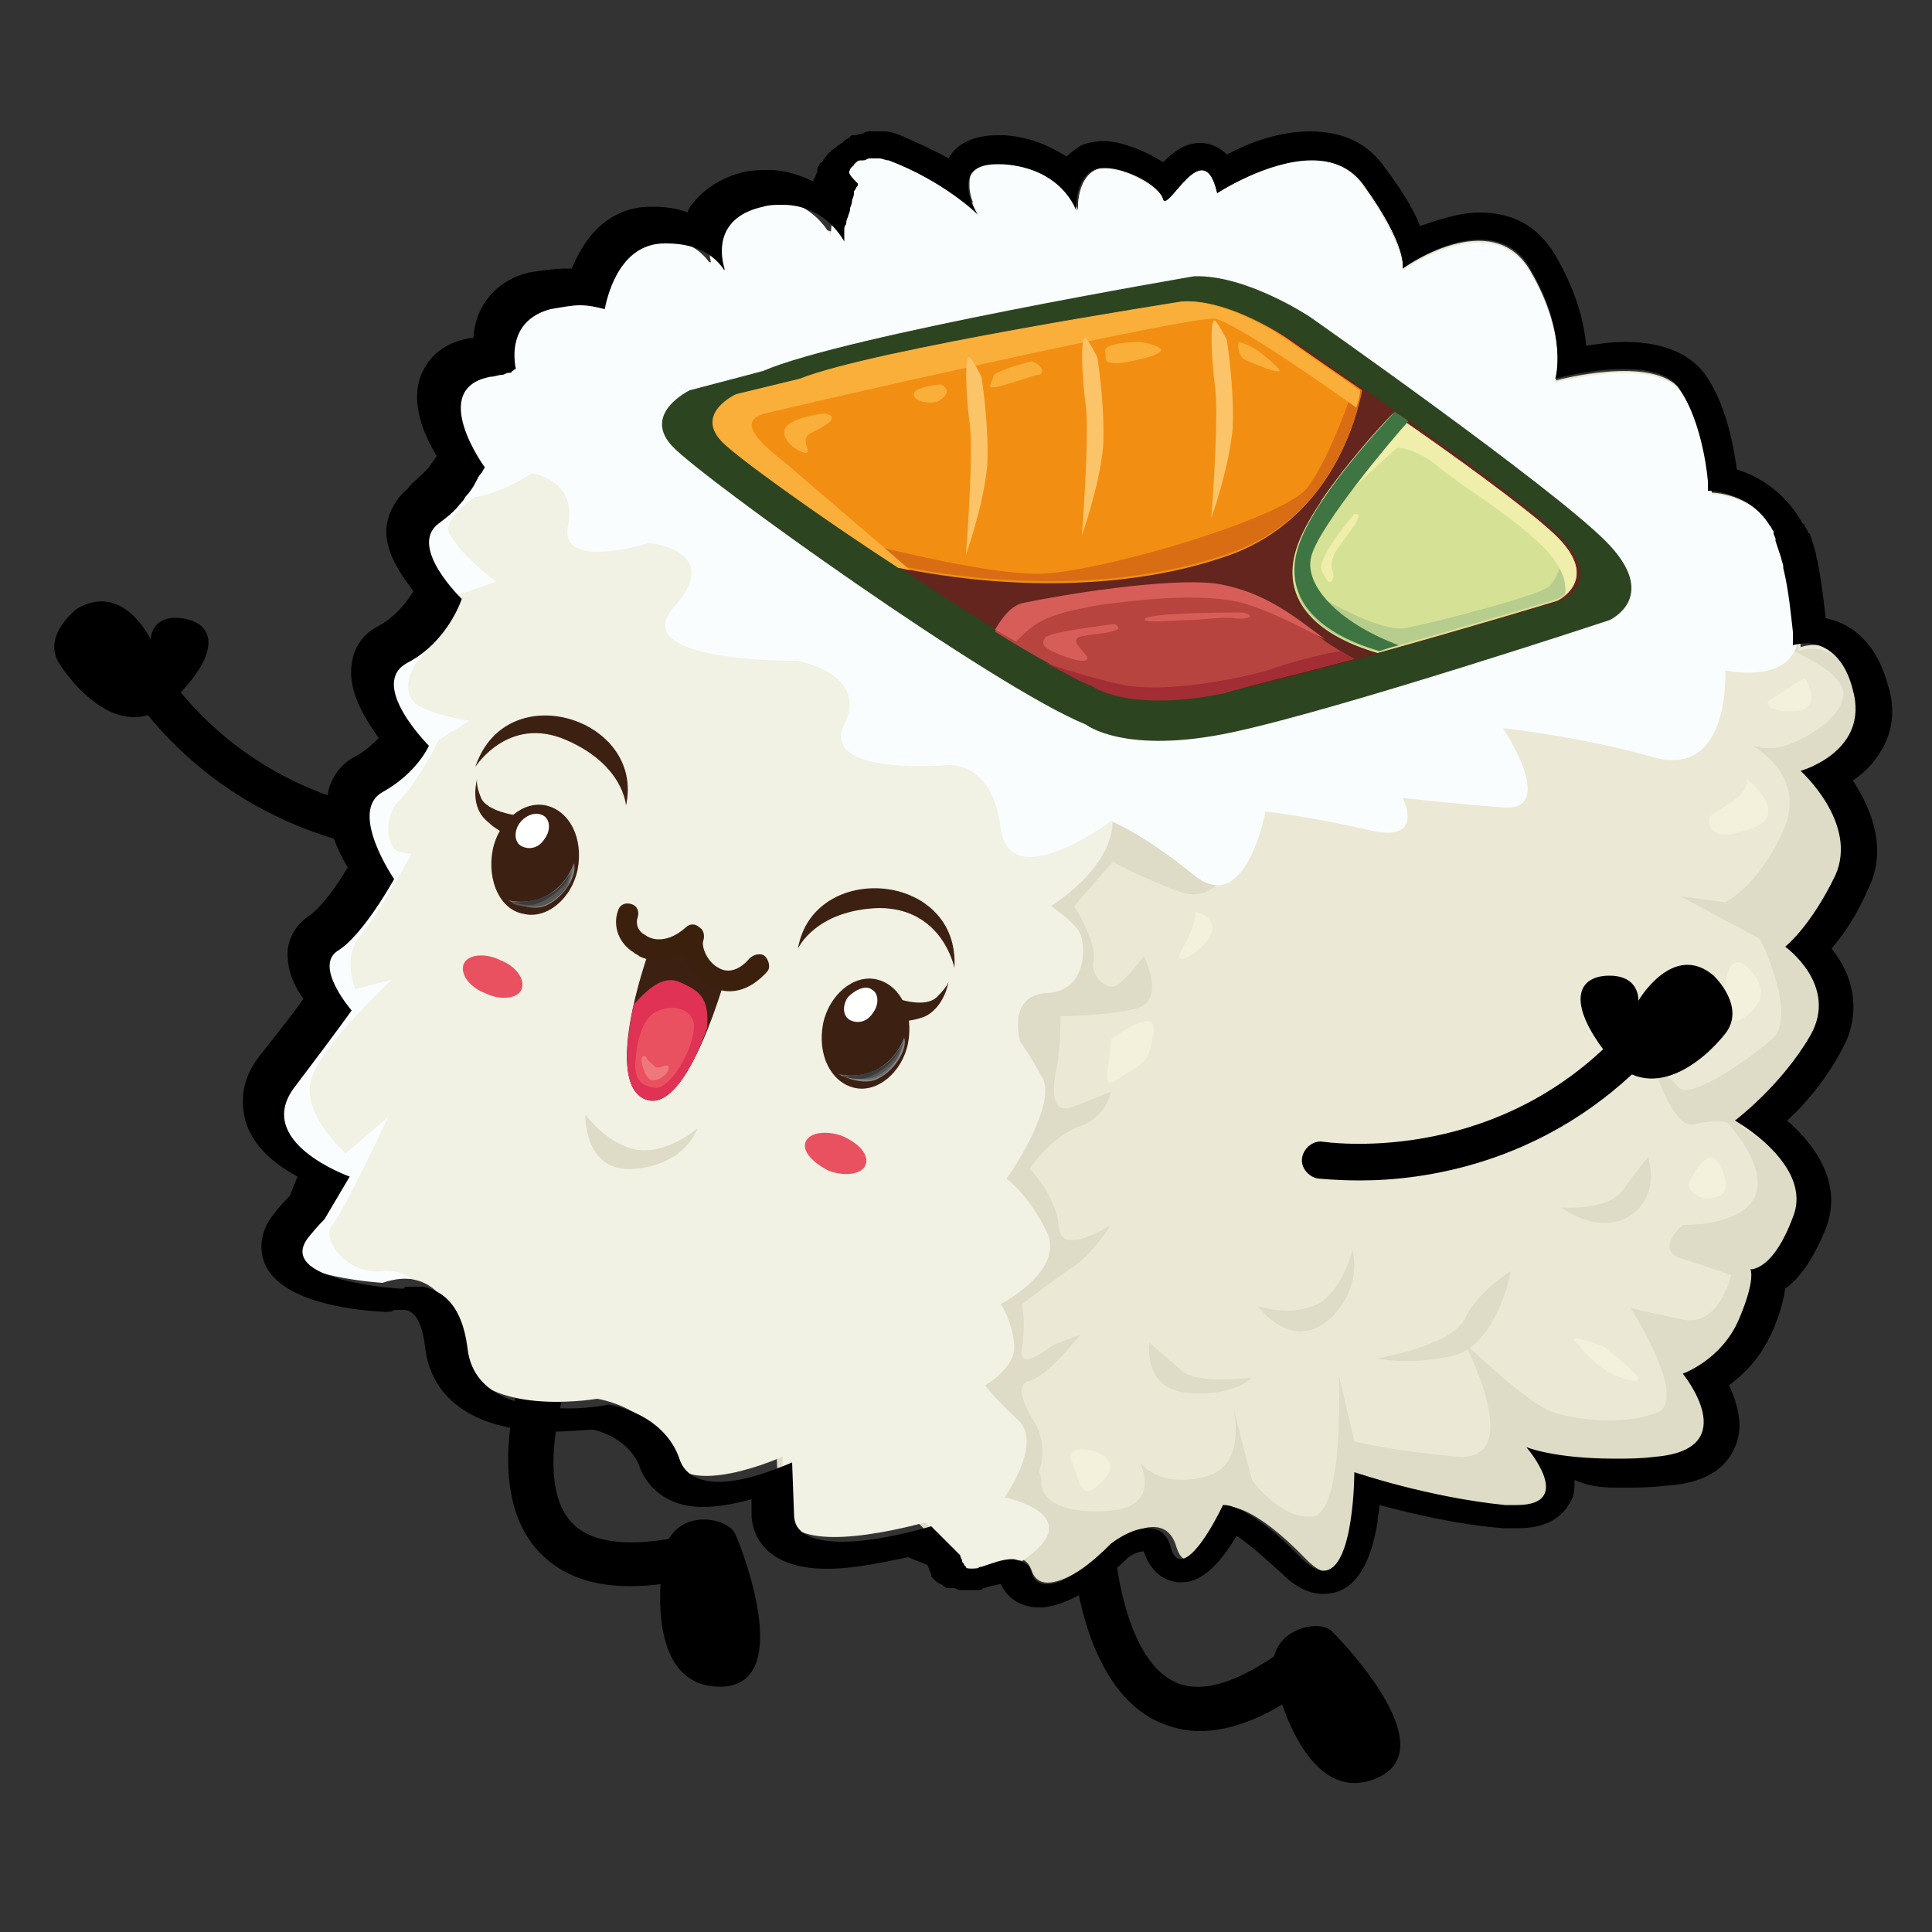 <?xml version="1.0" encoding="utf-8"?>
<svg version="1.1" id="Ebene_1" xmlns="http://www.w3.org/2000/svg" xmlns:xlink="http://www.w3.org/1999/xlink" x="0px" y="0px"
	 viewBox="0 0 100 100" style="enable-background:new 0 0 100 100;" xml:space="preserve" width="100" height="100">
<rect x="0" y="0" width="100" height="100" fill="#333333" stroke="none"/>
<style type="text/css">
	.st0{fill-rule:evenodd;clip-rule:evenodd;}
	.st1{fill:#EBE9D5;}
	.st2{fill:#DEDBC6;}
	.st3{fill:#F1F1E4;}
	.st4{fill:#FAFDFE;}
	.st5{fill:#2C4420;}
	.st6{fill:#63251D;}
	.st7{fill:#F28F12;}
	.st8{fill:#D96D14;}
	.st9{fill:#D5E295;}
	.st10{fill:#B6CD8D;}
	.st11{fill:#EFEEAB;}
	.st12{fill:#B8443F;}
	.st13{fill:#A32D34;}
	.st14{fill:#F9AF39;}
	.st15{fill:#FCC468;}
	.st16{fill:#3F7542;}
	.st17{fill:#D75E58;}
	.st18{fill:#F3F0DB;}
	.st19{fill-rule:evenodd;clip-rule:evenodd;fill:#EA5160;}
	.st20{fill-rule:evenodd;clip-rule:evenodd;fill:#3C2012;}
	.st21{fill-rule:evenodd;clip-rule:evenodd;fill:#878787;}
	.st22{fill-rule:evenodd;clip-rule:evenodd;fill:#706F6F;}
	.st23{fill-rule:evenodd;clip-rule:evenodd;fill:#575756;}
	.st24{fill-rule:evenodd;clip-rule:evenodd;fill:#3C3C3B;}
	.st25{fill-rule:evenodd;clip-rule:evenodd;fill:#FFFFFF;}
	.st26{fill:#3C200E;}
	.st27{fill-rule:evenodd;clip-rule:evenodd;fill:#DF3255;}
	.st28{fill-rule:evenodd;clip-rule:evenodd;fill:#EF787B;}
</style>
<g>
	<g>
		<g>
			<g>
				<path d="M23,44.3c-1.9,0-9.9-0.4-15.6-7.6c-0.3-0.4-0.3-1,0.2-1.4C8,34.9,8.6,35,9,35.4c5.7,7.3,14.2,6.9,14.3,6.9
					c0.5,0,1,0.4,1,0.9c0,0.5-0.4,1-0.9,1C23.3,44.3,23.2,44.3,23,44.3z"/>
			</g>
			<path class="st0" d="M4,31.5c0,0-1.9,1.4-0.9,2.9c1,1.5,3.5,4.2,6,1.7c2.5-2.5,1.9-3.9,0.3-4.1c-1.6-0.2-1.6,1.1-1.6,1.1
				S6.4,30.1,4,31.5z"/>
		</g>
		<g>
			<g>
				<path d="M62.1,89.6c-0.8,0-1.6-0.2-2.4-0.6c-4.1-2.2-4.3-9.5-4.3-10.4c0-0.6,0.5-1.1,1.1-1.1c0,0,0,0,0,0c0.6,0,1.1,0.5,1.1,1.1
					c0,1.9,0.6,7.1,3.1,8.4c1.3,0.7,3.1,0.2,5.3-1.3c0.5-0.4,1.2-0.2,1.6,0.3c0.4,0.5,0.2,1.2-0.3,1.6
					C65.5,88.9,63.7,89.6,62.1,89.6z"/>
			</g>
			<path class="st0" d="M65.9,86.6c0,0,1.4,6.9,5.2,5.5c3.8-1.4-1.4-6.9-2.1-7.6C68.4,83.7,65.6,84.3,65.9,86.6z"/>
		</g>
		<g>
			<g>
				<path d="M32.6,82.1c-2.2,0-3.8-0.7-4.9-2c-3-3.6-0.3-10.5,0.1-11.2c0.2-0.6,0.9-0.9,1.5-0.6c0.6,0.2,0.9,0.9,0.6,1.5
					c-0.7,1.8-2.2,6.8-0.4,8.9c0.9,1.1,2.8,1.4,5.4,0.9c0.6-0.1,1.2,0.3,1.3,0.9c0.1,0.6-0.3,1.2-0.9,1.3
					C34.4,82,33.5,82.1,32.6,82.1z"/>
			</g>
			<path class="st0" d="M34.4,80.2c0,0-1.4,6.9,2.7,7.1c4.1,0.2,1.4-6.9,1-7.8C37.8,78.5,35,78,34.4,80.2z"/>
		</g>
		<path class="st1" d="M63,10c0,0,5.3-3.6,7.6-0.4c2.3,3.2,2,4.3,2,4.3s4.6-3.3,6.6,0.1c2,3.4,1.3,5.7,1.3,5.7s5.1-1.4,6.5,0.5
			c1.4,1.9,1.6,5.3,1.6,5.3s2,0,3.2,1.8c1.2,1.9,1.4,6.2,1.4,6.2s2.2-0.9,3.1,2.3c0.9,3.2-2.7,4.2-2.7,4.2s3,2.7,1.8,5.4
			c-1.3,2.7-2.6,3.7-2.6,3.7s2.8,2,1.3,4.6c-1.5,2.6-3.9,4.4-3.9,4.4s4.1,2.3,3,5c-1.1,2.7-2.2,2.7-2.2,2.7s0.3,0.5-0.6,2.6
			c-0.9,2.1-2.9,2.8-2.9,2.8s3.2,3.9-1.4,4.3c-4.6,0.4-6.7-0.6-6.7-0.6s2.9,3.4-1.1,2.9c-4-0.4-7.8-1.7-7.8-1.7s0,7.3-2.8,4.4
			c-2.8-2.9-4-2.7-4-2.7s-2.1,4.3-2.7,2.1c-0.7-2.2-3.1-0.2-3.1-0.2s-3.7,3.5-4.4,1.5c-0.7-2-3.7,1.2-4.1-1.1l-1.5-1.5
			c0,0-7.1,2.1-7.1-0.7c-0.1-2.7-0.1-2.7-0.1-2.7s-5.1,2.3-5.9-0.1c-0.8-2.5-3.7-2.9-3.7-2.9s-6.9,1.2-7.3-3
			c-0.4-4.2-3.7-3.1-3.7-3.1s-6.7-0.8-4.4-2.8c2.3-2,0.6-0.8,0.6-0.8l1.2-2.2c0,0-5.1-1.8-2.8-4.7c2.2-2.9,2.9-3.9,2.9-3.9
			s-2-2.3-0.7-3.1c1.3-0.8,2.9-3.7,2.9-3.7s-2.4-3.5-0.6-4.5c1.8-1,2.4-2.4,2.4-2.4s-3.2-3.2-1.1-4.3c2.1-1.1,2.8-3.3,2.8-3.3
			s-2.8-2.7-1.2-3.9s2.4-2.9,2.4-2.9s-3-4.1,0.3-4.7c3.3-0.6,5.9-3,5.9-3s1.7-3.7,3-3.2c1.3,0.5,3.2,0.9,3.2,0.9s1.3-4,2.9-3
			c1.6,1,3.3,1.4,3.3,1.4s0.2-5,3.1-3.9c2.9,1.1,4.6,2.8,4.6,2.8S48.8,8.2,52,8.5c3.1,0.2,3.8,2.4,3.8,2.4s-0.1-1.6,0.9-2.1
			c1-0.5,3.3,0.7,3.5,1.5C60.5,11,62.3,6.9,63,10z"/>
		<path class="st2" d="M49.4,80.6c0,0.1,0.1,0.2,0.1,0.2c0,0,0,0,0,0c0,0.1,0.1,0.1,0.1,0.1c0,0,0,0,0,0c0.1,0,0.1,0.1,0.2,0.1
			c0,0,0,0,0,0c0.1,0,0.1,0,0.2,0c0,0,0,0,0,0c0.1,0,0.2,0,0.2,0c0,0,0,0,0,0c0.1,0,0.2,0,0.2,0c0,0,0,0,0,0c0.1,0,0.2,0,0.2-0.1
			c0,0,0,0,0,0c0.6-1.1,2.3-3.2,3-4.4c0.8-1.4,0-2.8,0-2.8s-1.3-1.9-0.4-2.2c1-0.2,2.7-2.4,2.7-2.4s-1.2,0.4-1.5,0.6
			c-0.3,0.2-1.7,1.3-1.5,0.1c0.2-1.3,0-2.3,0-2.3s1.7-1.3,2.6-1.9c1-0.6,2-2.2,2-2.2s-2.6,1.7-2.7,0.1c-0.1-1.6-1.5-3-1.5-3
			s1.1-1.7,2.6-2.2c1.4-0.5,1.6-1.8,1.6-1.8s-0.9,0.4-2,0.8c-1.2,0.4-1-1.1-0.8-2.1c0.2-1,0.2-2.6,0.2-2.6s2.3,0,3.9-0.4
			c1.6-0.4,0.4-2.7,0.4-2.7s-0.9,1.2-1.4,1.5c-0.4,0.3-1.4-0.4-1.2-1.3c0.2-0.9-1-2.8-1-2.8l2-2.3c0,0,1.2,0.7,3.3,1.5
			c2,0.8,2.6-1.2,2.6-1.2s-1.8-5.7-2.2-5.9c-0.5-0.2-2-0.9-2.9-1c-1-0.1-7.3,0.2-8.9,0.1c-1.7-0.1-9.6,7.5-9.8,9.9
			c-0.2,2.3-1.3,18.4-0.8,27.8c0.7-0.2,1.2-0.4,1.3-0.5c0,0,0,0,0,0c0,0,0,0,0,0s0,0,0.1,2.7c0.1,2.7,7.1,0.7,7.1,0.7l1.5,1.5
			C49.3,80.4,49.3,80.5,49.4,80.6C49.4,80.6,49.4,80.6,49.4,80.6z"/>
		<g>
			<path class="st2" d="M60.9,80.1c0.7,2.2,2.7-2.1,2.7-2.1s1.2-0.2,4,2.7c2.8,2.9,2.8-4.4,2.8-4.4s3.8,1.3,7.8,1.7
				c4,0.4,1.1-2.9,1.1-2.9s2.1,0.9,6.7,0.6c4.6-0.4,1.4-4.3,1.4-4.3s2-0.7,2.9-2.8c0.9-2.1,0.6-2.6,0.6-2.6s1.1,0,2.2-2.7
				c1.1-2.7-3-5-3-5s2.4-1.7,3.9-4.4c1.5-2.6-1.3-4.6-1.3-4.6s1.4-1.1,2.6-3.7c1.3-2.7-1.8-5.4-1.8-5.4s3.6-1,2.7-4.2
				c-0.9-3.2-3.1-2.3-3.1-2.3s-0.2-4.4-1.4-6.2c-1.2-1.9-3.2-1.8-3.2-1.8s0-0.2,0-0.6c-2.2,0-3.9-0.1-3.9-0.1l7.5,8.4
				c0,0,3.6,1.3,3.3,2.7c-0.3,1.5-2.9,2.6-3.5,2.6c-0.5,0.1-1.2-0.1-1.2-0.1s2.9,1.5,1.6,4.4c-1.3,2.9-3,3.7-3,3.7L87,46.4l4.1,2.2
				c0,0,2,4,0.6,5.2c-1.4,1.2-4.2,3.1-4.8,2.5c-0.5-0.6-1.3-1.1-1.3-1.1s1,3.3,2.1,3c1.1-0.3,1.7-0.1,1.7-0.1s2.2,2.3,1.4,3.9
				c-0.8,1.5-3.7,1.4-3.7,1.4s-1.4,1.2-0.2,1.7c1.3,0.4,2.7,0.9,2.7,0.9s-0.6,2.7-2.5,2.3c-1.9-0.4-2.7-0.6-2.7-0.6s3,4.7,1.4,5.4
				c-1.7,0.7-4.2,0.4-5.4,0c-1.3-0.4-4.6-3.6-4.6-3.6s3.2,6.1-0.3,5.9c-3.5-0.3-5.4-0.8-5.4-0.8l-0.8-3.4c0,0,0.3,7.2-1.4,7.3
				c-1.7,0.1-3.1-1.9-3.1-1.9l-1-3.9c0.1,0.4,0.7,3.1-1.3,3.7C60,77.1,59,75.7,59,75.7s1.2,2.3-1.6,2.5c-2.8,0.2-3.6-0.8-3.5-1.6
				c0-0.8-2.9-5.2-4.6-5.1c-1.4,0.1-4.4,3.1-4.6,7.9c1.6-0.2,3.1-0.7,3.1-0.7l1.5,1.5c0.4,2.4,3.4-0.9,4.1,1.1
				c0.7,2,4.4-1.5,4.4-1.5S60.3,77.9,60.9,80.1z"/>
			<path class="st2" d="M63.5,72.7C63.5,72.6,63.5,72.6,63.5,72.7L63.5,72.7z"/>
		</g>
		<path class="st3" d="M40.6,78.1c-0.1-2.7-0.1-2.7-0.1-2.7s-5.1,2.3-5.9-0.1c-0.8-2.5-3.7-2.9-3.7-2.9s-6.9,1.2-7.3-3
			c-0.4-4.2-3.7-3.1-3.7-3.1s-6.6-0.4-4.7-2.7c0.4-0.5,0.8-0.9,0.8-0.9l1.3-2.2c0,0-5.1-1.8-2.8-4.7c2.2-2.9,2.9-3.9,2.9-3.9
			s-2-2.3-0.7-3.1c1.3-0.8,2.9-3.7,2.9-3.7s-2.4-3.5-0.6-4.5c1.8-1,2.4-2.4,2.4-2.4s-3.2-3.2-1.1-4.3c2.1-1.1,2.8-3.3,2.8-3.3
			s-2.8-2.7-1.2-3.9s2.4-2.9,2.4-2.9s-3-4.1,0.3-4.7c3.3-0.6,5.9-3,5.9-3s0.8-1.8,1.7-2.7c6.8,8.2,12.9,16.6,12.9,16.6
			s11.2,8.6,12.3,11.5c1.1,2.9-3,5.4-3,5.4s1.2,0.8,1.5,1.4c0.3,0.6,0.4,3-1.7,3.1c-2.1,0.1-1.4,2.5-1.4,2.5s0.7,1,1.1,1.8
			c0.5,0.7,0,2.1-0.6,3.3c-0.6,1.2-1.2,2-1.2,2s1.2,0.9,2.1,2.8c0.9,2-2.4,3.7-2.4,3.7s0.6,0.9,0.7,2.1c0.1,1.2-1.5,2.1-1.5,2.1
			s0.4,0.6,1.7,1.8c1.3,1.2-0.7,4-0.7,4s4.5,0.9,0.9,3.3c-1.1-0.4-3.2,1.4-3.5-0.5l-1.5-1.5C47.8,78.8,40.7,80.9,40.6,78.1z"/>
		<path class="st4" d="M21.3,66.2c-0.4-0.3-0.9-0.5-1.7-0.4c-1.7,0.1-3-1.7-2.4-2.4c0.6-0.7,2.9-5.6,2.9-5.6l-2.2,1.9
			c0,0-2.3-2-1.8-3.8c0.5-1.8,4.2-5.2,4.2-5.2l-1.9,0.5c0,0-0.7-1.6,0.2-2.7c0.9-1,2.7-4.3,2.7-4.3s0,0-0.6-0.1
			c-0.6-0.1-1-1.7,0-2.7c1-1,2-3.1,2-3.1l1.6-1c0,0-1.5-0.2-2.5-0.7c-0.9-0.4-0.9-1.6,0-2.6c0.9-1,1.9-3.2,1.9-3.2l2-0.7
			c0,0-1.5-1-2.4-2.4c-0.9-1.4,4.7-3.9,4.7-3.9l0.8-3.7c0,0-0.9-0.7-2.1-1.6c-0.7,0.3-1.4,0.5-2.2,0.7c-3.3,0.6-0.3,4.7-0.3,4.7
			s-0.8,1.6-2.4,2.9s1.2,3.9,1.2,3.9s-0.7,2.1-2.8,3.3c-2.1,1.1,1.1,4.3,1.1,4.3s-0.5,1.5-2.4,2.4c-1.8,1,0.6,4.5,0.6,4.5
			s-1.5,2.9-2.9,3.7c-1.3,0.8,0.7,3.1,0.7,3.1s-0.7,1-2.9,3.9c-2.2,2.9,2.8,4.7,2.8,4.7l-1.3,2.2c0,0-0.4,0.4-0.8,0.9
			c-1.9,2.3,4.7,2.7,4.7,2.7S20.6,66.1,21.3,66.2z"/>
		<path class="st4" d="M91.8,27.4c-1.2-1.9-3.2-1.8-3.2-1.8s-0.2-3.4-1.6-5.3c-1.4-1.9-6.5-0.5-6.5-0.5s0.7-2.3-1.3-5.7
			c-2-3.4-6.6-0.1-6.6-0.1s0.2-1.1-2-4.3C68.4,6.4,63,10,63,10c-0.7-3.1-2.5,1-2.8,0.3c-0.3-0.7-2.5-1.9-3.5-1.5
			c-1,0.5-0.9,2.1-0.9,2.1S55.1,8.7,52,8.5c-3.1-0.2-1.3,2.7-1.3,2.7S49,9.4,46.1,8.3C43.2,7.2,43,12,43,12.2
			c-0.5-0.9-1.8-2.3-4.2-1.8c-2.3,0.5-2.2,2.2-2,3.2c0,0,0,0.1,0,0.1c-0.4-0.6-1.2-1.4-3-1.4c-2.8-0.1-3.2,3.8-3.2,3.8
			s-2.6,2.4-5.9,3c-3.3,0.6-0.3,4.7-0.3,4.7s-0.5,0.9-1.4,1.9c2.2,0.5,4.5-1.2,4.5-1.2s2.4,0.3,1.9,2.7c-0.5,2.4,4.2,0.9,4.2,0.9
			s3.9,0.4,1.3,3.3c-2.6,2.9,6.3,2.8,6.3,2.8s3.8,0.6,2.5,3.3c-1.3,2.7,5.4,2.1,5.4,2.1s2.3-0.2,2.7,3.3c0.5,3.5,5.7-0.4,5.7-0.4
			s1.6,0.6,4.3,2.8c2.7,2.2,3.7-3.3,3.7-3.3s2.6,0.3,5.5,1c2.8,0.6,1.6-1.7,1.6-1.7s2.6,0.3,5.3,0.5c2.7,0.1-0.1-4.1-0.1-4.1
			s0.3,0,0.9,0.1c1.4,0.2,4.1,0.6,6.9,1.4c4,1.1,3.7-4.5,3.7-4.5s3.1,0.7,3.7-1.3c0-0.1,0.1-0.2,0.1-0.4
			C93,31.7,92.7,28.8,91.8,27.4z"/>
		<path class="st5" d="M61.8,14.3c0,0-18.2,3.1-22.3,4.9l-3.8,1c0,0-2.5,1.2-0.9,2.9c1.6,1.7,16.7,12.5,21.4,14.4c0,0,2,1.6,7.6,0.4
			c5.6-1.2,19.5-5.8,19.5-5.8s2.7-1.2-0.2-4.1c-2.9-2.9-15.3-11.6-15.3-11.6S64.5,14.2,61.8,14.3z"/>
		<path class="st6" d="M61.3,15.6c0,0-16.1,2.5-19.8,4l-3.3,0.8c0,0-2.2,1-0.7,2.5c1.5,1.5,15,10.8,19.2,12.5c0,0,1.8,1.4,6.8,0.4
			c5-1,17.3-4.7,17.3-4.7s2.4-1-0.2-3.5c-2.6-2.5-13.7-10-13.7-10S63.7,15.6,61.3,15.6z"/>
		<path class="st7" d="M70.5,20.2c-2.2-1.5-3.9-2.7-3.9-2.7s-2.9-2-5.3-1.9c0,0-16.1,2.5-19.8,4l-3.3,0.8c0,0-2.2,1-0.7,2.5
			c0.8,0.8,4.8,3.7,9.1,6.5c5.9,1.2,12.4,1.1,17.4-0.8C68.4,26.8,70,22.7,70.5,20.2z"/>
		<path class="st8" d="M70.5,20.2c-0.2-0.1-0.3-0.2-0.4-0.3c-0.5,1.6-1.5,4.1-2.4,5.3c-1.1,1.6-11,4.5-14,4.5c-2.4,0-7.1-1.1-9-1.6
			c0.6,0.4,1.2,0.8,1.9,1.2c5.9,1.2,12.4,1.1,17.4-0.8C68.4,26.8,70,22.7,70.5,20.2z"/>
		<path class="st9" d="M80.4,27.6c-1.4-1.3-5.1-4-8.3-6.2c-0.9,1-4.2,4.5-5,7c-0.8,2.5,0.8,4.4,4.2,5.4c4.7-1.3,9.3-2.7,9.3-2.7
			S83,30,80.4,27.6z"/>
		<path class="st10" d="M67.2,30.8c0.5,1.3,1.9,2.3,4.1,2.9c4.7-1.3,9.3-2.7,9.3-2.7s1.9-0.8,0.4-2.7c-0.1,0.6-0.4,1.8-0.9,2.1
			c-0.7,0.5-5.8,1.8-7.3,2.1c-1.4,0.3-4.8-1.8-4.8-1.8L67.2,30.8z"/>
		<path class="st11" d="M80.4,27.6c-1.4-1.3-5.1-4-8.3-6.2c-0.7,0.7-2.4,2.6-3.7,4.5c-0.2,0.8-0.4,1.3-0.4,1.3s4.1-3.9,4.3-4
			c0.2-0.1,1.3,0.2,2.2,1c0.9,0.8,4.6,3,5.9,4.7c0.5,0.7,0.7,1.3,0.6,1.9C81.7,30.2,82.1,29.2,80.4,27.6z"/>
		<path class="st12" d="M70.1,34.1c-0.4-0.2-0.9-0.5-1.5-0.9c-1.5-1.1-3.1-2.6-5.7-2.9c-2.6-0.3-8,0.6-9.9,1
			c-0.6,0.1-1.1,0.7-1.5,1.4c2.1,1.3,3.9,2.3,5,2.7c0,0,1.8,1.4,6.8,0.4C65,35.4,67.5,34.8,70.1,34.1z"/>
		<path class="st13" d="M70.1,34.1c-0.2-0.1-0.5-0.3-0.7-0.4c-1.2,0.2-2.7,0.6-3.8,1c-1.8,0.5-5,1.1-7.2,0.8
			c-1.1-0.2-2.9-0.7-4.3-1.2c1,0.5,1.8,1,2.4,1.2c0,0,1.8,1.4,6.8,0.4C65,35.4,67.5,34.8,70.1,34.1z"/>
		<path class="st14" d="M39.6,21.4c1.6-0.4,22.1-5.1,23.3-4.9c1,0.2,5.5,3.3,7.3,4.6c0.1-0.3,0.2-0.6,0.2-0.9
			c-2.2-1.5-3.9-2.7-3.9-2.7s-2.9-2-5.3-1.9c0,0-16.1,2.5-19.8,4l-3.3,0.8c0,0-2.2,1-0.7,2.5c0.8,0.8,4.8,3.7,9.1,6.5
			c0.2,0,0.4,0.1,0.6,0.1c-2.3-2-5.6-4.8-6.4-5.5C39.3,22.9,38.1,21.8,39.6,21.4z"/>
		<path class="st15" d="M50.8,19.5c0,0,0.4,2.5,0.3,4.6c-0.2,2.1-1.1,4.6-1.1,4.6s0.4-5.2,0.2-6.7c-0.2-1.5-0.3-3.7,0-3.5
			C50.4,18.7,50.8,19.5,50.8,19.5z"/>
		<path class="st15" d="M56.8,18.5c0,0,0.4,2.5,0.3,4.6c-0.2,2.1-1.1,4.6-1.1,4.6s0.4-5.2,0.2-6.7c-0.2-1.5-0.3-3.7,0-3.5
			C56.4,17.7,56.8,18.5,56.8,18.5z"/>
		<path class="st15" d="M63.5,17.6c0,0,0.4,2.5,0.3,4.6c-0.2,2.1-1.1,4.6-1.1,4.6s0.4-5.2,0.2-6.7c-0.2-1.5-0.3-3.7,0-3.5
			C63.1,16.8,63.5,17.6,63.5,17.6z"/>
		<path class="st14" d="M42.7,21.4c0,0-2,0.2-2.1,0.9c-0.1,0.7,1.1,1.3,1.2,1.1c0.1-0.2-0.4-0.7,0.2-1
			C42.6,22.1,43.6,21.6,42.7,21.4z"/>
		<path class="st14" d="M48.7,19.9c0,0-1.4,0.1-1.4,0.5c0,0.4,0.8,0.5,1.2,0.4C48.9,20.6,49.3,20.2,48.7,19.9z"/>
		<path class="st14" d="M53.4,18.7c0,0-2,0.5-2,0.8c0,0.3-0.5,0.7,0.3,0.5c0.8-0.2,1.6-0.5,2-0.6C54.1,19.4,54,18.9,53.4,18.7z"/>
		<path class="st14" d="M59,17.7c0,0-1.9,0-1.8,0.5c0.1,0.4-0.2,0.6,0.7,0.6c0.8-0.1,2.2-0.4,2.2-0.7C59.9,17.8,59,17.7,59,17.7z"/>
		<path class="st14" d="M64.1,17.7c0,0-0.1,0.6,0.3,0.9c0.4,0.2,2.1,0.9,1.8,0.5C65.8,18.7,65,17.9,64.1,17.7z"/>
		<path class="st16" d="M67.9,28.7c0.5-1.6,4-5.8,5-6.9c-0.2-0.2-0.5-0.3-0.7-0.5c-0.9,1-4.2,4.5-5,7c-0.8,2.5,0.8,4.4,4.2,5.4
			c0.3-0.1,0.6-0.2,1-0.3C69.2,32.2,67.4,30.2,67.9,28.7z"/>
		<path class="st17" d="M64.9,31.4c1.2,0.4,2.7,1.2,3.7,1.7c-1.5-1.1-3.1-2.5-5.7-2.9c-2.6-0.3-8,0.6-9.9,1
			c-0.6,0.1-1.1,0.7-1.5,1.4c0.4,0.2,0.7,0.4,1.1,0.6c0.1-0.1,0.2-0.2,0.3-0.3c0.9-0.9,1.8-1.2,4.1-1.6C59.3,31,62.9,30.6,64.9,31.4
			z"/>
		<path class="st17" d="M57.7,32.3c0,0-3.4,0.4-3.6,0.7c-0.2,0.3-0.2,0.5,0.8,0.9c1,0.4,1.6,0.4,1.3,0c-0.3-0.4-0.7-0.7-0.4-0.9
			C56,32.8,58.6,32.8,57.7,32.3z"/>
		<path class="st17" d="M64.3,31.7c0,0-4.6,0-5,0.3c-0.4,0.3,1.4,0.1,2.1,0.1c0.7,0,2-0.2,2.5-0.1C64.4,32.1,65.2,31.9,64.3,31.7z"
			/>
		<path class="st11" d="M70.1,26.6c0,0-1.9,2.2-1.7,2.9c0.3,0.7,0.5,0.8,0.6,0.4c0.1-0.4-0.3-0.4,0.1-1.3
			C69.6,27.8,70.8,26.5,70.1,26.6z"/>
		<path class="st18" d="M61.9,47.2c0,0,0,0.7-0.7,1.9c-0.7,1.2,1.2,0.1,1.5-0.8C63,47.4,61.9,47.2,61.9,47.2z"/>
		<path class="st18" d="M90.4,40.3c0,0,2.4,1.9,0.2,2.6c-2.2,0.8-2.2-0.3-2.1-0.6C88.6,42,90.6,41.3,90.4,40.3z"/>
		<path class="st18" d="M93.4,35.1c0,0,1.1,1.6-0.5,1.7c-1.6,0.1-1.4-0.5-1.4-0.5L93.4,35.1z"/>
		<path class="st18" d="M90,49.8c0.3,0,1.8,1.3,0.8,2.4c-1,1.1-1.5,0.7-1.5-0.7C89.3,50.2,89.6,49.8,90,49.8z"/>
		<path class="st18" d="M88.9,60.1c0,0,0.9,1.4,0.1,1.8c-0.9,0.4-1.6-0.2-1.6-0.6C87.5,61,88.3,59.4,88.9,60.1z"/>
		<path class="st18" d="M83,69.7c1,0.8,2.7,2.1,1.2,1.7c-1.5-0.4-2.3-1.6-2.7-2C81.2,69,83,69.7,83,69.7z"/>
		<path class="st18" d="M55.5,75.7c0.3,0.6,0.4,2,1.2,1.3c0.8-0.7,1-1.1,0.5-1.6C56.6,74.9,55,74.8,55.5,75.7z"/>
		<path class="st18" d="M57.5,53.8c0,1.4-0.7,2.9,0.6,1.9c1.3-0.9,1.3-0.6,1.6-2.2C60,51.9,57.5,53.8,57.5,53.8z"/>
		<path class="st2" d="M78.2,65.8c0,0-0.7,3.9-3.1,4.4c-2.4,0.5-3.8,0.1-3.8,0.1s3.7-0.6,4.5-2C76.5,66.8,78.2,65.8,78.2,65.8z"/>
		<path class="st2" d="M85.3,59.9c0,0,0.7,1.9-0.9,3c-1.6,1.1-3.6-0.4-3.6-0.4s2.4,0.2,3.2-0.9C84.7,60.6,85.3,59.9,85.3,59.9z"/>
		<path class="st2" d="M59.5,69.5c0,0-0.4,2.4,2,2.6c2.4,0.2,3.3-0.8,3.3-0.8s-2.9,0.4-3.7-0.4C60.2,70.1,59.5,69.5,59.5,69.5z"/>
		<path class="st2" d="M70,64.7c0,0-0.5,2.1-1.8,2.8c-1.4,0.7-3.1,0.1-3.1,0.1s1.7,2.4,3.7,0.7C70.6,66.6,70,64.7,70,64.7z"/>
		<path class="st2" d="M36.1,58.4c0,0-1.6,1.4-3.2,1.1c-1.5-0.3-2.6-1.8-2.6-1.8s-0.1,3,2.5,2.8C35.5,60.3,36.1,58.4,36.1,58.4z"/>
		<path class="st19" d="M42.9,60.6c0.8,0.3,1.7,0.2,1.9-0.3c0.2-0.5-0.3-1.1-1.2-1.5c-0.8-0.3-1.7-0.2-1.9,0.3
			C41.5,59.6,42.1,60.2,42.9,60.6z"/>
		<path class="st19" d="M25.1,51.4c0.8,0.4,1.7,0.3,1.9-0.2c0.2-0.5-0.3-1.2-1.1-1.5c-0.8-0.4-1.7-0.3-1.9,0.2
			C23.8,50.4,24.3,51.1,25.1,51.4z"/>
		<path class="st4" d="M31.4,16.2c0,0-0.8-1.2-3.6-0.5c-2.8,0.7-1.6,3.8-1.6,3.8l4-0.9L31.4,16.2z"/>
		<path d="M45.2,8.2c0.1,0,0.2,0,0.2,0c0,0,0,0,0,0c0,0,0,0,0,0c0,0,0,0,0.1,0c0.2,0,0.3,0.1,0.5,0.1c2.9,1.1,4.6,2.8,4.6,2.8
			S49,8.5,51.6,8.5c0.1,0,0.2,0,0.3,0c3.1,0.2,3.8,2.4,3.8,2.4s-0.1-1.6,0.9-2.1c0.2-0.1,0.3-0.1,0.6-0.1c1.1,0,2.8,0.9,3,1.6
			c0,0.1,0.1,0.1,0.1,0.1c0.3,0,1.2-1.6,1.9-1.6c0.3,0,0.6,0.3,0.8,1.2c0,0,2.6-1.7,4.9-1.7c1,0,2,0.3,2.7,1.3c2.3,3.2,2,4.3,2,4.3
			s2-1.5,4-1.5c1,0,2,0.4,2.6,1.5c2,3.4,1.3,5.7,1.3,5.7s1.8-0.5,3.5-0.5c1.2,0,2.4,0.2,2.9,1c1,1.4,1.4,3.7,1.5,4.8c0,0,0,0,0,0
			c0,0.1,0,0.2,0,0.2c0,0,0,0,0,0c0,0.2,0,0.3,0,0.3l0,0c0,0,2.1,0,3.2,1.8c0.1,0.1,0.1,0.2,0.2,0.3c0,0,0,0.1,0,0.1
			c0,0.1,0.1,0.2,0.1,0.3c0,0,0,0.1,0,0.1c0.1,0.3,0.2,0.6,0.3,0.9c0,0,0,0,0,0c0,0.1,0.1,0.3,0.1,0.4c0,0,0,0,0,0.1
			c0.3,1.2,0.4,2.5,0.5,3.3v0c0,0.4,0,0.7,0,0.7s0.3-0.1,0.7-0.1c0.7,0,1.9,0.4,2.4,2.4c0.9,3.2-2.7,4.2-2.7,4.2s3,2.7,1.8,5.4
			c-1.3,2.7-2.6,3.7-2.6,3.7s2.8,2,1.3,4.6c-1.5,2.6-3.9,4.4-3.9,4.4s4.1,2.3,3,5c-1,2.7-2.1,2.7-2.2,2.7h0c0,0,0.3,0.5-0.6,2.6
			c-0.9,2.1-2.9,2.8-2.9,2.8s3.2,3.9-1.4,4.3c-0.8,0.1-1.4,0.1-2.1,0.1c-3.2,0-4.6-0.6-4.6-0.6s2.6,3-0.5,3c-0.2,0-0.4,0-0.6,0
			c-4-0.4-7.8-1.7-7.8-1.7s0,5.1-1.6,5.1c-0.3,0-0.7-0.2-1.2-0.7c-2.4-2.5-3.7-2.7-3.9-2.7c0,0-0.1,0-0.1,0s-1.3,2.8-2.2,2.8
			c-0.2,0-0.4-0.2-0.5-0.6c-0.2-0.8-0.7-1-1.2-1c-0.9,0-1.9,0.8-1.9,0.8S55.5,82,54.2,82c-0.4,0-0.7-0.2-0.8-0.6
			c-0.1-0.4-0.3-0.5-0.6-0.6c0,0,0,0,0,0c-0.1,0-0.2-0.1-0.4-0.1c-0.5,0-1,0.2-1.6,0.4v0c-0.1,0-0.1,0-0.2,0.1c0,0-0.1,0-0.1,0
			c0,0-0.1,0-0.1,0c-0.1,0-0.1,0-0.2,0c0,0,0,0,0,0c0,0,0,0,0,0c0,0,0,0,0,0c0,0,0,0,0,0l0,0c0,0,0,0,0,0l0,0c0,0,0,0,0,0
			c0,0,0,0,0,0c0,0-0.1,0-0.1,0h0c0,0,0,0,0,0h0c0,0,0,0,0,0c0,0,0,0,0,0c0,0-0.1,0-0.1-0.1h0c0,0,0,0,0,0c0,0,0,0,0,0c0,0,0,0,0,0
			c0,0-0.1-0.1-0.1-0.1c0,0,0,0,0,0c0,0,0,0,0,0c0-0.1-0.1-0.1-0.1-0.2c0,0,0,0,0,0c0,0,0,0,0,0c0-0.1-0.1-0.2-0.1-0.3l-1.5-1.5
			c0,0-2.6,0.8-4.6,0.8c-1.3,0-2.5-0.3-2.5-1.4c-0.1-2.7-0.1-2.7-0.1-2.7s0,0,0,0c0,0,0,0,0,0c0,0,0,0,0,0c-0.3,0.1-2.2,1-3.8,1
			c-0.9,0-1.7-0.3-2-1.1c-0.8-2.5-3.7-2.9-3.7-2.9s-0.9,0.2-2.1,0.2c-2.1,0-4.9-0.5-5.2-3.1c-0.3-2.4-1.4-3-2.3-3.2h0
			c-0.1,0-0.2,0-0.3,0c0,0,0,0,0,0c0,0-0.1,0-0.1,0c0,0-0.1,0-0.1,0c0,0,0,0,0,0s0,0,0,0c-0.1,0-0.1,0-0.2,0c0,0,0,0,0,0
			c-0.1,0-0.3,0-0.3,0.1c0,0,0,0,0,0c0,0-0.1,0-0.1,0c0,0,0,0,0,0c0,0,0,0-0.1,0c0,0,0,0,0,0c0,0,0,0,0,0s-6.6-0.4-4.7-2.7
			c0.4-0.5,0.8-0.9,0.8-0.9l1.3-2.2c0,0-5.1-1.8-2.8-4.7c2.2-2.9,2.9-3.9,2.9-3.9s-2-2.3-0.7-3.1c1.3-0.8,2.9-3.7,2.9-3.7
			s-2.4-3.5-0.6-4.5c1.8-1,2.4-2.4,2.4-2.4s-3.2-3.2-1.1-4.3c2.1-1.1,2.8-3.3,2.8-3.3s-2.8-2.7-1.2-3.9c0.4-0.3,0.8-0.6,1.1-1l0,0
			c0.1-0.1,0.2-0.2,0.3-0.4c0,0,0,0,0,0c0.2-0.2,0.4-0.5,0.5-0.7c0,0,0,0,0,0c0.1-0.2,0.2-0.4,0.3-0.5c0,0,0,0,0,0
			c0.1-0.1,0.1-0.2,0.2-0.3c0,0,0,0,0,0c0,0,0,0,0,0s-3-4.1,0.3-4.7c0.2,0,0.4-0.1,0.6-0.1c0.1,0,0.2-0.1,0.3-0.1
			c0.1,0,0.2,0,0.2-0.1c0.1,0,0.1-0.1,0.2-0.1c-0.2-1-0.1-2.6,1.8-3.1c0.6-0.1,1.1-0.2,1.5-0.2c0.5,0,0.9,0.1,1.3,0.2
			c0.2-1,0.9-3.4,3.1-3.4c0,0,0.1,0,0.1,0c1.8,0,2.6,0.8,3,1.4c0,0,0-0.1,0-0.1c-0.3-1-0.3-2.7,2-3.2c0.3-0.1,0.7-0.1,1-0.1
			c1.8,0,2.8,1.2,3.2,1.9c0,0,0,0,0,0c0,0,0,0,0,0c0,0,0-0.1,0-0.1c0,0,0,0,0,0c0-0.1,0-0.1,0-0.2c0,0,0,0,0,0c0-0.1,0-0.2,0-0.3
			c0,0,0,0,0,0c0-0.1,0-0.2,0.1-0.3c0,0,0,0,0,0c0-0.1,0-0.2,0.1-0.4c0,0,0,0,0,0c0-0.1,0.1-0.2,0.1-0.4c0,0,0,0,0,0
			c0-0.1,0.1-0.2,0.1-0.4c0,0,0,0,0,0c0-0.1,0.1-0.2,0.1-0.4c0,0,0,0,0-0.1c0.1-0.1,0.1-0.2,0.2-0.3c0,0,0,0,0-0.1
			C43.9,9,43.9,8.9,44,8.8c0,0,0,0,0-0.1c0.1-0.1,0.2-0.1,0.2-0.2c0,0,0,0,0.1-0.1c0.1-0.1,0.2-0.1,0.3-0.1c0,0,0.1,0,0.1,0
			c0.1,0,0.2-0.1,0.3-0.1c0,0,0.1,0,0.1,0C45.1,8.2,45.2,8.2,45.2,8.2 M45.2,6.8c-0.1,0-0.2,0-0.2,0c-0.1,0-0.2,0-0.3,0.1
			c-0.1,0-0.3,0.1-0.5,0.1c0,0,0,0,0,0C44.1,7,44,7,44,7.1c-0.1,0.1-0.3,0.1-0.4,0.3c-0.1,0-0.1,0.1-0.2,0.1
			c-0.1,0.1-0.2,0.2-0.4,0.3c0,0,0,0,0,0c0,0,0,0.1-0.1,0.1c-0.1,0.1-0.2,0.3-0.3,0.4c0,0,0,0.1-0.1,0.1c-0.1,0.1-0.2,0.3-0.2,0.4
			c0,0,0,0.1,0,0.1c-0.1,0.2-0.1,0.3-0.2,0.4l0,0.1c0,0,0,0,0,0c-0.6-0.3-1.4-0.6-2.3-0.6c-0.4,0-0.8,0-1.3,0.1
			c-1.2,0.3-2.1,0.9-2.7,1.7c-0.1,0.1-0.2,0.3-0.2,0.4c-0.5-0.2-1.1-0.3-1.8-0.3c0,0-0.1,0-0.1,0c-1.9,0-3.3,1.2-4.1,3.2
			c-0.1,0-0.2,0-0.3,0c-0.6,0-1.2,0.1-1.9,0.2c-1.7,0.4-2.8,1.7-2.9,3.4c-0.1,0-0.1,0-0.2,0c-1.6,0.3-2.2,1.2-2.5,1.9
			c-0.6,1.5,0.2,3.2,0.8,4.2c0,0,0,0,0,0c0,0,0,0,0,0c-0.1,0.2-0.3,0.4-0.4,0.6c0,0,0,0,0,0c-0.1,0.1-0.2,0.2-0.3,0.3c0,0,0,0,0,0
			c-0.3,0.3-0.6,0.5-0.8,0.8c-0.6,0.5-1,1.2-1.1,2c-0.1,1.3,0.8,2.5,1.4,3.3c-0.3,0.5-0.9,1.3-1.8,1.8c-0.8,0.4-1.3,1.1-1.4,2
			c-0.2,1.4,0.7,2.8,1.4,3.8c-0.3,0.3-0.7,0.7-1.3,1c-0.7,0.4-1.1,1-1.3,1.7c-0.3,1.4,0.4,3,1,4c-0.6,1-1.4,2.1-2,2.5
			c-0.6,0.4-1,1-1.1,1.7c-0.1,1,0.3,1.9,0.8,2.6c-0.4,0.6-1.2,1.6-2.3,3c-1,1.3-0.9,2.5-0.7,3.3c0.4,1.4,1.6,2.3,2.7,2.9L15,61.9
			c-0.2,0.2-0.5,0.5-0.8,0.9c-0.9,1.1-0.7,2.1-0.5,2.6c0.8,1.9,4.2,2.4,6.2,2.5c0,0,0.1,0,0.1,0c0.1,0,0.3,0,0.4-0.1c0,0,0,0,0,0
			l0,0v0c0,0,0,0,0,0l0,0l0,0l0,0l0,0c0.1,0,0.1,0,0.2,0c0,0,0,0,0,0c0,0,0.1,0,0.1,0l0,0c0,0,0,0,0,0l0.1,0l0,0c0,0,0,0,0,0
			c0,0,0.1,0,0.1,0c0,0,0,0,0,0c0.3,0,0.9,0.2,1.1,1.9c0.3,2.8,2.7,4.4,6.6,4.4c0.9,0,1.7-0.1,2.1-0.1c0.5,0.1,1.9,0.6,2.4,1.9
			c0.2,0.6,1,2.1,3.3,2.1c0.8,0,1.8-0.2,2.5-0.4l0,0.8c0,0.8,0.5,2.8,3.9,2.8c1.5,0,3.2-0.4,4.2-0.6L48,81c0,0,0,0,0,0c0,0,0,0,0,0
			c0,0,0,0,0,0c0,0,0,0,0,0c0.1,0.2,0.1,0.3,0.2,0.5c0,0,0,0,0,0.1c0,0,0,0,0,0c0,0,0,0,0,0c0.1,0.1,0.2,0.2,0.3,0.3c0,0,0,0,0,0
			c0.1,0,0.1,0.1,0.2,0.1c0,0,0,0,0,0c0,0,0.1,0,0.1,0.1c0.1,0,0.2,0.1,0.2,0.1c0,0,0.1,0,0.1,0c0,0,0.1,0,0.1,0c0,0,0.1,0,0.1,0
			c0,0,0,0,0,0c0.1,0,0.2,0,0.3,0.1c0,0,0.1,0,0.1,0l0,0c0,0,0,0,0,0c0,0,0,0,0.1,0c0,0,0.1,0,0.1,0h0h0c0,0,0,0,0.1,0l0,0
			c0.1,0,0.2,0,0.3,0c0,0,0,0,0,0c0,0,0.1,0,0.1,0c0.1,0,0.1,0,0.2,0c0.1,0,0.2,0,0.3-0.1c0,0,0,0,0,0c0.1,0,0.3-0.1,0.4-0.1
			c0.1,0,0.3-0.1,0.5-0.1c0.4,0.8,1.1,1.2,2,1.2c1.7,0,3.8-1.8,4.5-2.5c0.2-0.2,0.6-0.4,0.9-0.4c0,0,0,0,0,0
			c0.5,1.5,1.6,1.6,1.9,1.6c0.4,0,1.5,0,2.9-2.4c0.5,0.3,1.2,0.9,2.3,1.9c0.7,0.7,1.4,1.1,2.2,1.1c1.5,0,2.4-1.3,2.8-3.7
			c0-0.3,0.1-0.6,0.1-0.9c1.5,0.4,3.9,1,6.4,1.2c0.3,0,0.5,0,0.8,0c1.7,0,2.4-0.8,2.7-1.4c0.2-0.3,0.2-0.7,0.2-1.1
			C82.4,77,83.1,77,84,77c0.7,0,1.4,0,2.2-0.1c1.9-0.1,3.1-0.8,3.6-2c0.5-1.1,0.1-2.3-0.3-3.2c0.8-0.6,1.6-1.4,2.2-2.7
			c0.4-0.9,0.6-1.6,0.7-2.3c0.7-0.5,1.4-1.4,2.1-3.1c0.9-2.3-0.5-4.3-2-5.6c0.9-0.8,2-2.1,2.8-3.6c1.2-2.1,0.5-4.1-0.5-5.3
			c0.6-0.7,1.3-1.7,1.9-3.1c1-2,0.2-4.1-0.8-5.6c0.6-0.4,1.1-0.9,1.5-1.6c0.6-1,0.7-2.2,0.3-3.4c-0.7-2.5-2.2-3.2-3.2-3.4
			c-0.1-0.8-0.2-1.8-0.4-2.8c0,0,0,0,0,0c0,0,0,0,0,0c0-0.2-0.1-0.3-0.1-0.5l0,0c-0.1-0.4-0.2-0.7-0.3-1c0,0,0-0.1-0.1-0.1
			c0-0.1-0.1-0.2-0.2-0.4l0,0c0,0,0-0.1-0.1-0.1c-0.1-0.2-0.2-0.3-0.3-0.5c-0.9-1.3-2.1-2-3.1-2.3c-0.2-1.4-0.6-3.5-1.7-5
			c-0.8-1-2.1-1.6-4.1-1.6c-0.7,0-1.4,0.1-2,0.2c-0.1-1.2-0.5-2.8-1.6-4.7c-0.9-1.5-2.2-2.2-3.9-2.2c-1.1,0-2.2,0.4-3.1,0.7
			c-0.3-0.8-0.9-1.8-1.8-3c-0.9-1.3-2.2-1.9-3.9-1.9c-1.6,0-3.2,0.6-4.3,1.2c-0.5-0.5-1-0.6-1.4-0.6c-0.8,0-1.4,0.5-1.9,1
			c-0.9-0.6-2.2-1.1-3.1-1.1c-0.4,0-0.8,0.1-1.1,0.2c-0.3,0.2-0.6,0.4-0.8,0.6c-0.8-0.5-1.8-1-3.2-1.1c-0.2,0-0.3,0-0.4,0
			c-1.4,0-2.2,0.6-2.5,1.2c-0.7-0.4-1.6-0.8-2.5-1.2c-0.3-0.1-0.5-0.2-0.8-0.2c-0.1,0-0.2,0-0.3,0C45.4,6.8,45.3,6.8,45.2,6.8
			L45.2,6.8z"/>
		<g>
			<g>
				<path class="st20" d="M24.6,39.7c0,0,1.7-2.7,4.7-1.4c3,1.3,3.1,3.4,3.1,3.4C33.4,37.2,26.2,34.9,24.6,39.7z"/>
				<g>
					<g>
						<path class="st20" d="M27.1,47.3c1.2,0.3,2.5-0.8,2.8-2.3c0.3-1.6-0.4-3-1.6-3.3c-1.2-0.3-2.5,0.8-2.8,2.3
							C25.2,45.6,25.9,47.1,27.1,47.3z"/>
						<g>
							<path class="st21" d="M29.7,44.7c0,0-0.3,1-1.3,1.6c-1,0.6-2.1,0.3-2.1,0.3s1.3,0.7,2.1,0.2C29.2,46.4,29.9,45.3,29.7,44.7z"
								/>
							<path class="st22" d="M29.7,44.7c0,0-0.3,1-1.3,1.6c-1,0.6-2.1,0.3-2.1,0.3s0.1,0,0.2,0.1c0.4,0.1,1,0.2,1.4,0.2
								c0.6-0.1,1.1-0.5,1.4-1.1C29.6,45.5,29.7,45,29.7,44.7C29.8,44.8,29.7,44.8,29.7,44.7z"/>
							<path class="st23" d="M29.7,44.9c-0.1,0.3-0.5,1-1.3,1.5c-0.9,0.5-1.9,0.4-2,0.3c0.3,0.2,1.1,0.3,1.6,0.2
								c0.5-0.1,1.2-0.7,1.4-1.1C29.5,45.5,29.6,45.1,29.7,44.9z"/>
							<path class="st24" d="M29.5,45.2c-0.2,0.3-0.5,0.8-1.1,1.1c-0.8,0.4-1.5,0.4-1.9,0.4c0.3,0.1,0.9,0.2,1.2,0.1
								c0.4-0.1,0.9-0.4,1.3-0.8C29.3,45.8,29.4,45.5,29.5,45.2z"/>
						</g>
					</g>
					<path class="st25" d="M28.1,42.2c0.4,0.2,0.4,0.8,0.1,1.2c-0.3,0.5-0.8,0.6-1.2,0.4c-0.4-0.2-0.4-0.8-0.1-1.2
						C27.2,42.2,27.7,42,28.1,42.2z"/>
				</g>
			</g>
			<path class="st20" d="M26.7,42.2c0,0-1.5-0.2-1.8-0.9c-0.3-0.7-0.2-1-0.2-1s-0.4,1.3,0.4,2.1c0.8,0.8,1.5,0.9,1.5,0.9L26.7,42.2z
				"/>
		</g>
		<g>
			<g>
				<path class="st20" d="M49.4,50.1c0,0-0.6-3.1-3.9-3.1c-3.3,0.1-4.2,2.1-4.2,2.1C42.1,44.5,49.7,45.1,49.4,50.1z"/>
				<g>
					<g>
						<path class="st20" d="M44.2,56.3c1.2,0.3,2.5-0.8,2.8-2.3c0.3-1.6-0.4-3-1.6-3.3c-1.2-0.3-2.5,0.8-2.8,2.3
							C42.3,54.6,43,56,44.2,56.3z"/>
						<g>
							<path class="st21" d="M46.8,53.7c0,0-0.3,1-1.3,1.6c-1,0.6-2.1,0.3-2.1,0.3s1.3,0.7,2.1,0.2C46.3,55.4,47,54.3,46.8,53.7z"/>
							<path class="st22" d="M46.8,53.7c0,0-0.3,1-1.3,1.6c-1,0.6-2.1,0.3-2.1,0.3s0.1,0,0.2,0.1c0.4,0.1,1,0.2,1.4,0.2
								c0.6-0.1,1.1-0.5,1.4-1.1C46.7,54.4,46.8,54,46.8,53.7C46.8,53.8,46.8,53.7,46.8,53.7z"/>
							<path class="st23" d="M46.8,53.8c-0.1,0.3-0.5,1-1.3,1.5c-0.9,0.5-1.9,0.4-2,0.3c0.3,0.2,1.1,0.3,1.6,0.2
								c0.5-0.1,1.2-0.7,1.4-1.1C46.6,54.5,46.7,54.1,46.8,53.8z"/>
							<path class="st24" d="M46.6,54.2c-0.2,0.3-0.5,0.8-1.1,1.1c-0.8,0.4-1.5,0.4-1.9,0.4c0.3,0.1,0.9,0.2,1.2,0.1
								c0.4-0.1,0.9-0.4,1.3-0.8C46.3,54.8,46.5,54.5,46.6,54.2z"/>
						</g>
					</g>
					<path class="st25" d="M45.1,51.2c0.4,0.2,0.4,0.8,0.1,1.2c-0.3,0.5-0.8,0.6-1.2,0.4s-0.4-0.8-0.1-1.2
						C44.3,51.2,44.8,51,45.1,51.2z"/>
				</g>
			</g>
			<path class="st20" d="M46.5,51.7c0,0,1.4,0.5,2-0.1c0.6-0.6,0.6-0.8,0.6-0.8s-0.2,1.3-1.2,1.8c-1,0.4-1.7,0.2-1.7,0.2L46.5,51.7z
				"/>
		</g>
		<path class="st20" d="M33.5,49.5c0,0-2.3,6.5-0.1,7.4c2.2,0.9,4.2-6.5,4.2-6.5s-1.9-0.9-2-1.6l-0.6,0.3L33.5,49.5z"/>
		<g>
			<path class="st26" d="M33.1,49.5c-0.1-0.1-0.2-0.1-0.3-0.2c-0.8-0.5-1.1-1.4-0.8-2.2c0.1-0.3,0.4-0.4,0.7-0.3
				c0.3,0.1,0.4,0.4,0.3,0.7c-0.1,0.3,0,0.7,0.4,0.9c0.4,0.3,1.2,0.4,2.1-0.4c0.2-0.2,0.5-0.2,0.7,0c0.2,0.1,0.3,0.4,0.2,0.7
				c-0.1,0.3,0.2,1.1,0.8,1.4c0.5,0.3,1.1,0.1,1.6-0.5c0.2-0.2,0.6-0.3,0.8-0.1c0.2,0.2,0.3,0.6,0.1,0.8c-0.9,1-2,1.3-3,0.7
				c-0.6-0.3-1.1-0.9-1.3-1.6C34.6,49.8,33.7,49.8,33.1,49.5z"/>
		</g>
		<path class="st27" d="M35.1,50.8c-0.8-0.3-1.6,0.4-2.3,1.2c-0.4,1.9-0.7,4.4,0.6,4.9c1.3,0.5,2.5-1.7,3.2-3.7
			C36.7,51.7,36.3,51.3,35.1,50.8z"/>
		<path class="st19" d="M32.9,54.8c0,0,0.1-1.9,1-2.4c0.9-0.5,2.2-0.2,2,1c-0.2,1.3-1.3,3-2,2.9C33.1,56.2,32.8,55.8,32.9,54.8z"/>
		<path class="st28" d="M33.2,54.9c0,0,0.1,0.8,0.5,1c0.4,0.1,1-0.4,0.9-0.7c-0.1-0.2-0.5,0.2-0.7,0c-0.2-0.2-0.4-0.3-0.4-0.4
			C33.4,54.6,33.2,54.6,33.2,54.9z"/>
		<g>
			<g>
				<path d="M70.4,61.1c-1.3,0-2.1-0.1-2.2-0.1c-0.5-0.1-0.9-0.6-0.8-1.1c0.1-0.5,0.6-0.9,1.1-0.8l0,0c0.1,0,8.5,1.3,15-5.3
					c0.4-0.4,1-0.4,1.4,0c0.4,0.4,0.4,1,0,1.4C79.7,60.3,73.6,61.1,70.4,61.1z"/>
			</g>
			<path class="st0" d="M88.7,50.5c0,0,1.7,1.6,0.6,3c-1.1,1.4-3.9,3.8-6.1,1.1c-2.2-2.8-1.5-4.1,0.1-4.1c1.6,0,1.5,1.3,1.5,1.3
				S86.6,48.7,88.7,50.5z"/>
		</g>
	</g>
</g>
</svg>
